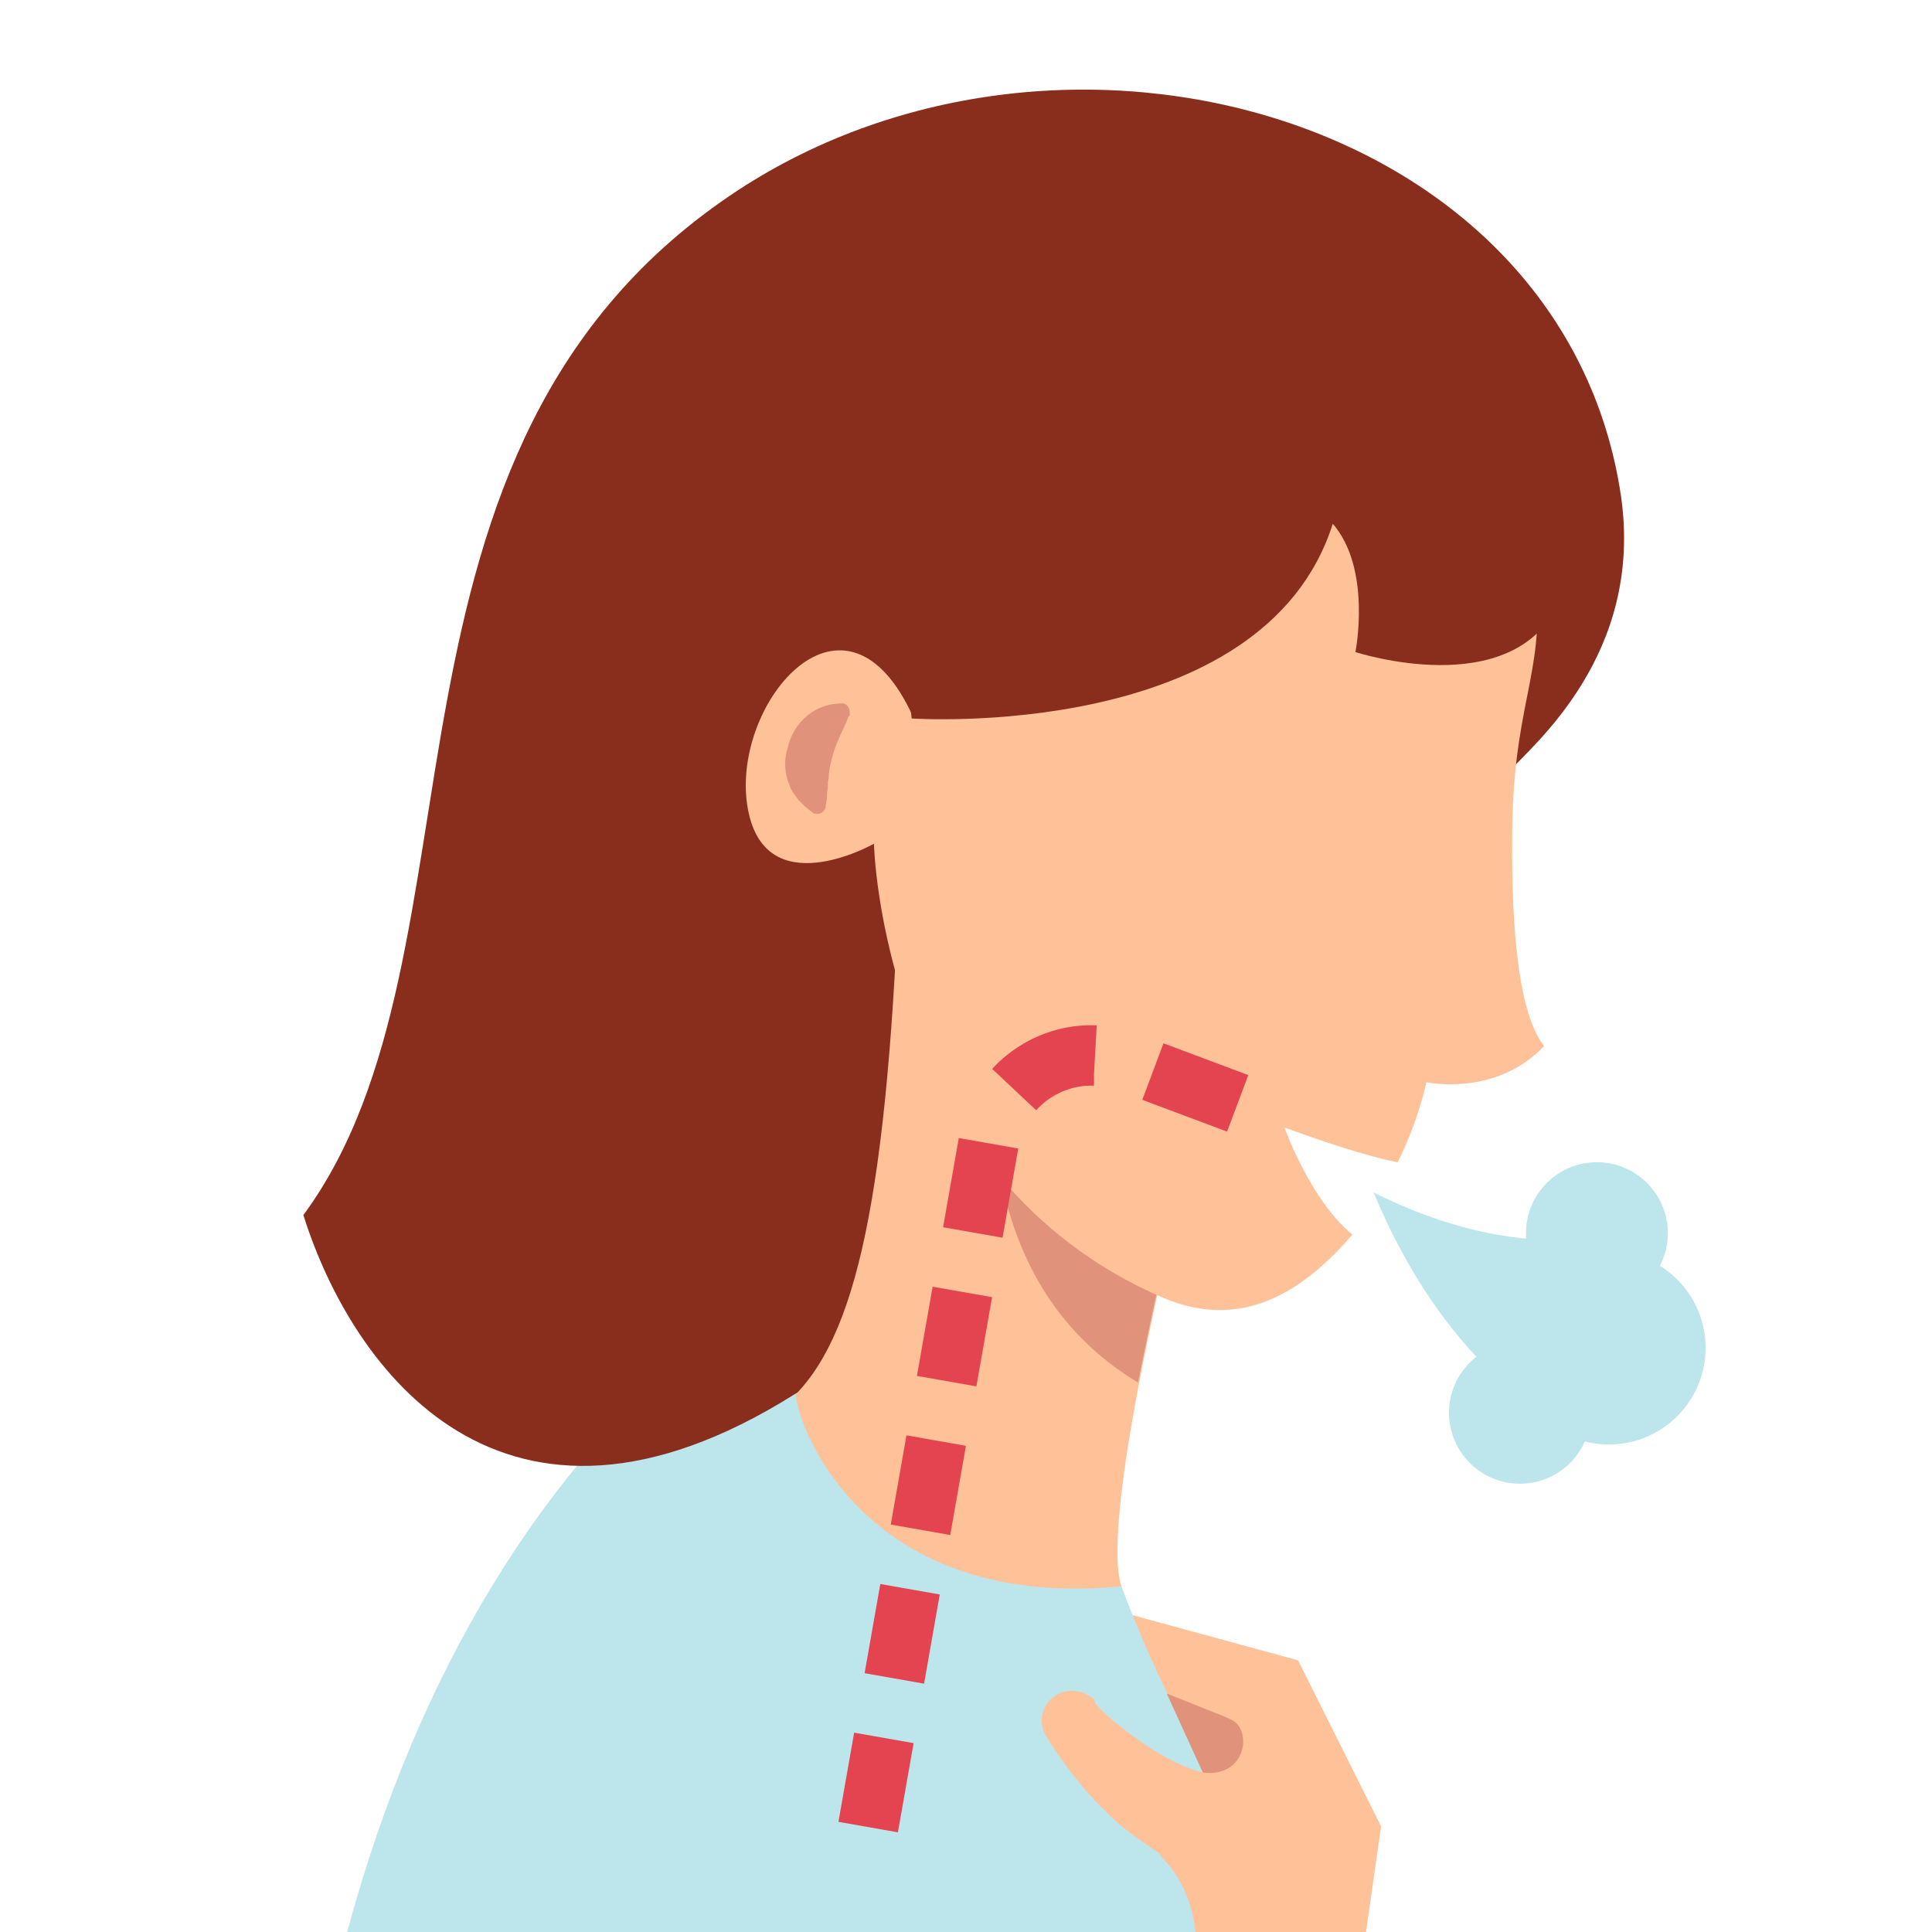 <svg xmlns="http://www.w3.org/2000/svg" id="Layer_1" enable-background="new 0 0 128 128" viewBox="0 0 128 128"><polygon fill="#ffc298" points="75 107 86 110 91.5 121 90.5 128 81.4 128"/><path fill="#bde5ec" d="M47.2,88.2C36.1,97.1,27.7,110.6,23,128c10,0,62,0,62,0c-3-8-7-13-10.7-22.9L52.9,85.3L47.2,88.2z"/><path fill="#892e1d" d="M107.4,32.9c1.5,10.5-5.9,16.5-7.5,18.3C98.3,53,68.8,65.8,66.1,76.5s-0.5,12-0.5,12s-7.2,0.3-13,3.9  c-19.3,12.1-29.3-1.7-32.5-11.9C33,63,23,29.6,48.9,12.6C70.6-1.6,103.7,7.7,107.4,32.9z"/><path fill="#ffc298" d="M78.1,79.7c0,0-5.3,21-3.8,25.4C57.6,106.7,53,95,52.7,92.4C57,88,59,78,59.7,54.7C78,68.3,78.1,79.7,78.1,79.7  z"/><path fill="#e1927a" d="M66,68c-0.8,7.4,0.1,18,9.4,23.6c1.2-6.1,2.6-11.9,2.6-11.9S66.5,64.2,66,68z"/><path fill="#ffc298" d="M101.6,37.4c1,6.7-1.2,8.6-1.4,16.9c-0.1,6,0.2,12.6,2.1,15c-3.2,3.4-7.8,2.4-7.8,2.4s-0.5,2.5-1.9,5.3  c-2.7-0.5-7.5-2.3-7.5-2.3s1.7,4.8,4.5,7.1c-2.7,3.1-6.8,6.6-12.5,4.2c-18.7-8-19.2-30.1-19.2-30.1s-7.4,4.2-8.4-2.6  s6.5-15.7,11-5.8c2.9-10,12.8-12.4,19.4-14.7C97.3,26.7,100.5,30.7,101.6,37.4z"/><path fill="#892e1d" d="M58.7,39.9c1.2,2.6,1.7,7.7,1.7,7.7s23.3,1.6,27.9-12.9c2.6,3,1.5,8.5,1.5,8.5s10.4,3.4,13.5-3.3  c10.5-23.3-32.9-24.4-40.6-18.7S57,36.2,58.7,39.9z"/><path fill="#e1927a" d="M56.2,47.5c-0.2,0.6-0.5,1.1-0.7,1.6c-0.2,0.5-0.3,0.8-0.4,1.2c-0.1,0.4-0.2,0.8-0.2,1.3   c-0.1,0.2,0,0.5-0.1,0.8c0,0.3,0,0.6-0.1,1l0,0.1c-0.1,0.3-0.4,0.5-0.7,0.4c-0.1,0-0.1,0-0.2-0.1c-0.3-0.2-0.6-0.5-0.9-0.8   c-0.2-0.3-0.5-0.6-0.6-1c-0.3-0.7-0.4-1.6-0.1-2.5c0.2-0.9,0.7-1.6,1.3-2.1c0.6-0.5,1.4-0.8,2.3-0.8c0.3,0,0.5,0.3,0.5,0.6   c0,0.1,0,0.1,0,0.2L56.2,47.5z"/><path fill="#bde5ec" d="M91,79c2.3,5.5,5.3,9.8,9,13l7-4l-1-6C101.2,82.6,96.2,81.6,91,79z"/><path fill="none" stroke="#e44450" stroke-dasharray="6 4" stroke-miterlimit="10" stroke-width="4" d="M82,73.1l-7.2-2.7c-4.1-1.6-8.6,1-9.3,5.3L57,124"/><circle cx="106.6" cy="89.3" r="6.4" fill="#bde5ec"/><circle cx="105.8" cy="81.7" r="4.7" fill="#bde5ec"/><circle cx="100.7" cy="93.6" r="4.7" fill="#bde5ec"/><polygon fill="#e1927a" points="77.3 112.2 82.3 114.2 84.4 118.3 81.5 121.4"/><path fill="#ffc298" d="M72.6,112.9c0.6,0.7,1.5,1.4,2.3,2c0.8,0.6,1.7,1.2,2.5,1.6c0.9,0.5,1.7,0.8,2.6,1c0.9,0.2,1.7,0.3,2.5,0.3   c2,0,3.6,1.7,3.5,3.6c0,2-1.7,3.6-3.6,3.5c-0.3,0-0.5,0-0.8-0.1l-0.1,0c-1.5-0.4-2.8-0.9-4-1.6c-1.2-0.7-2.3-1.5-3.3-2.3   c-1-0.9-1.9-1.8-2.7-2.8c-0.8-1-1.5-1.9-2.2-3.1c-0.6-1-0.2-2.2,0.7-2.7c0.8-0.5,1.8-0.3,2.5,0.3L72.6,112.9z"/><path fill="#ffc298" d="M77.1,123.2c1.9,1.9,2.1,4.8,2.1,4.8h11.3l-5.4-13.9c0,0-5.2-0.9-3.6-0.2c1.6,0.6,1.1,4.4-2.5,3.4  C76.7,116.6,75.4,121.3,77.1,123.2z"/></svg>